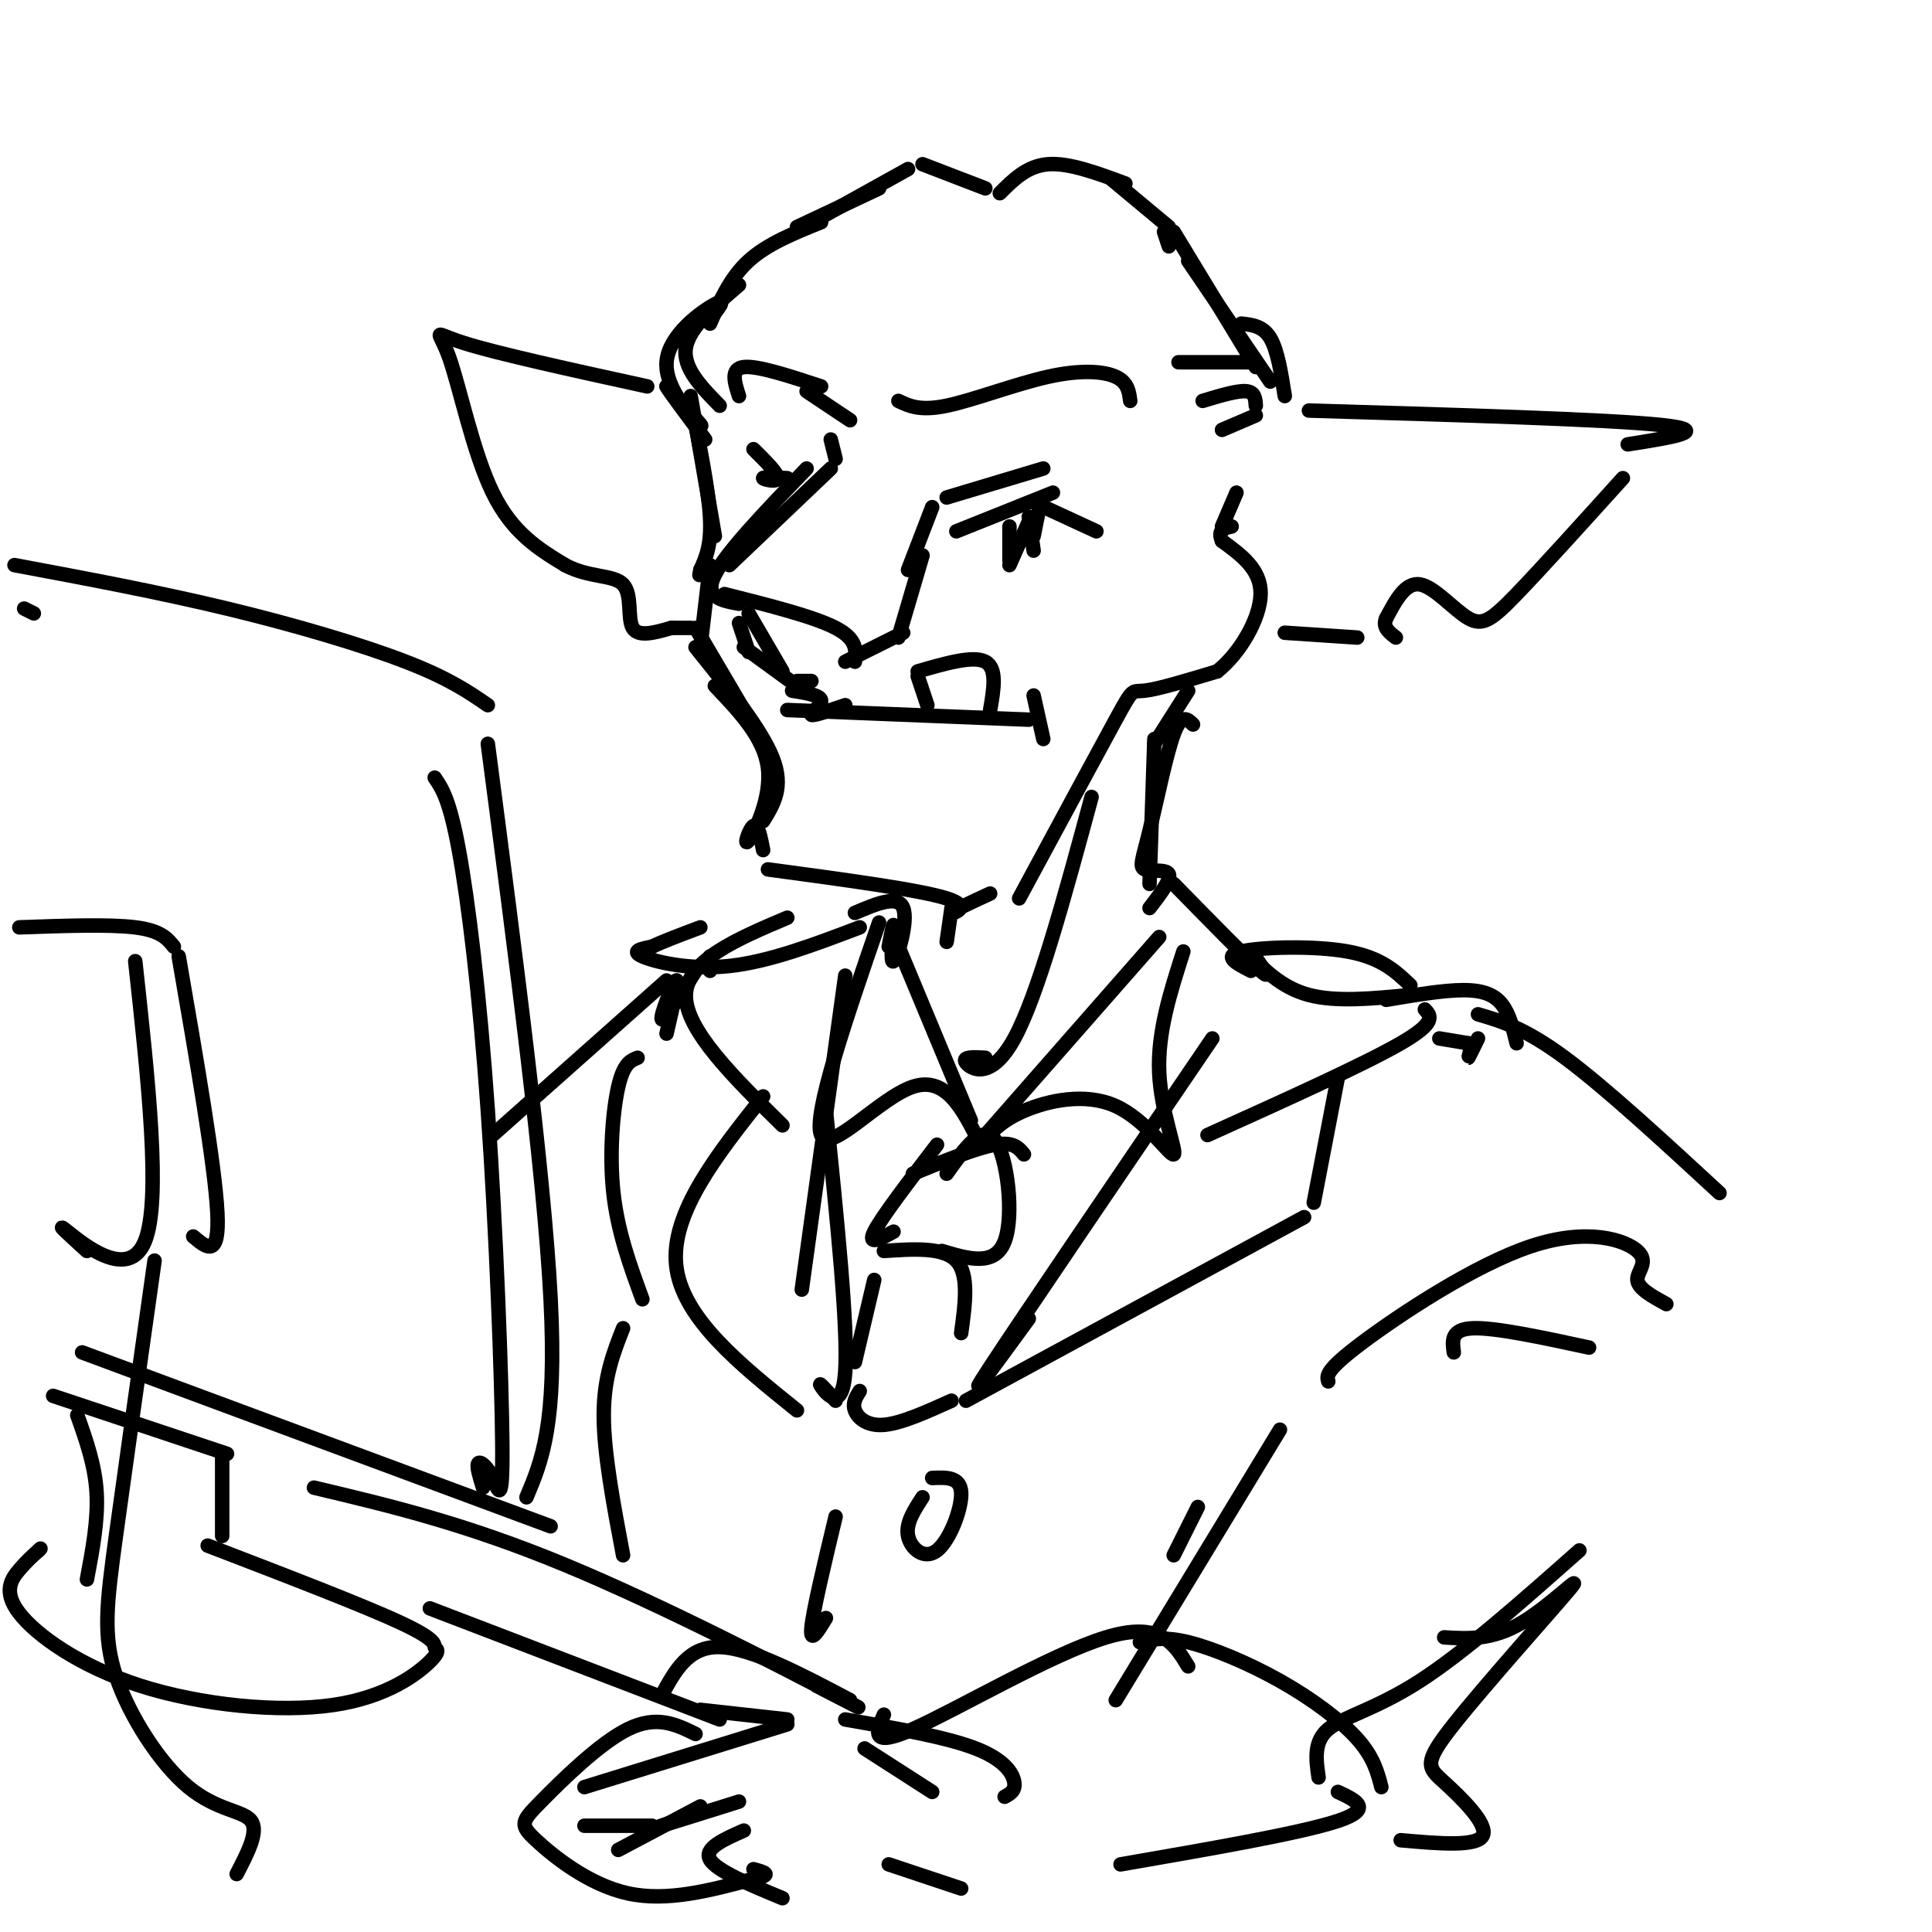 <svg viewBox='0 0 400 400' version='1.1' xmlns='http://www.w3.org/2000/svg' xmlns:xlink='http://www.w3.org/1999/xlink'><g fill='none' stroke='rgb(0,0,0)' stroke-width='3' stroke-linecap='round' stroke-linejoin='round'><path d='M165,47c0.000,0.000 17.000,-8.000 17,-8'/><path d='M170,45c0.000,0.000 18.000,-10.000 18,-10'/><path d='M191,34c0.000,0.000 13.000,5.000 13,5'/><path d='M207,40c2.833,-2.833 5.667,-5.667 10,-6c4.333,-0.333 10.167,1.833 16,4'/><path d='M230,37c0.000,0.000 12.000,10.000 12,10'/><path d='M170,46c-5.583,2.250 -11.167,4.500 -15,8c-3.833,3.500 -5.917,8.250 -8,13'/><path d='M241,48c0.000,0.000 1.000,3.000 1,3'/><path d='M153,59c-5.167,4.417 -10.333,8.833 -11,13c-0.667,4.167 3.167,8.083 7,12'/><path d='M147,66c1.804,-2.190 3.607,-4.381 1,-3c-2.607,1.381 -9.625,6.333 -10,12c-0.375,5.667 5.893,12.048 7,13c1.107,0.952 -2.946,-3.524 -7,-8'/><path d='M138,80c0.167,0.500 4.083,5.750 8,11'/><path d='M143,82c0.000,0.000 5.000,29.000 5,29'/><path d='M143,83c1.833,9.083 3.667,18.167 4,24c0.333,5.833 -0.833,8.417 -2,11'/><path d='M145,118c-0.333,1.833 -0.167,0.917 0,0'/><path d='M147,117c0.000,0.000 -2.000,17.000 -2,17'/><path d='M144,130c0.000,0.000 10.000,17.000 10,17'/><path d='M144,134c6.833,8.500 13.667,17.000 16,23c2.333,6.000 0.167,9.500 -2,13'/><path d='M148,142c5.119,5.369 10.238,10.738 11,17c0.762,6.262 -2.833,13.417 -4,15c-1.167,1.583 0.095,-2.405 1,-3c0.905,-0.595 1.452,2.202 2,5'/><path d='M159,180c15.689,2.111 31.378,4.222 37,6c5.622,1.778 1.178,3.222 1,3c-0.178,-0.222 3.911,-2.111 8,-4'/><path d='M211,186c8.111,-15.044 16.222,-30.089 20,-37c3.778,-6.911 3.222,-5.689 6,-6c2.778,-0.311 8.889,-2.156 15,-4'/><path d='M252,139c4.689,-3.689 8.911,-10.911 9,-16c0.089,-5.089 -3.956,-8.044 -8,-11'/><path d='M253,112c-1.000,-2.333 0.500,-2.667 2,-3'/><path d='M253,109c0.000,0.000 3.000,-7.000 3,-7'/><path d='M271,85c31.000,0.917 62.000,1.833 73,3c11.000,1.167 2.000,2.583 -7,4'/><path d='M336,99c-8.423,9.327 -16.845,18.655 -22,24c-5.155,5.345 -7.042,6.708 -10,5c-2.958,-1.708 -6.988,-6.488 -10,-7c-3.012,-0.512 -5.006,3.244 -7,7'/><path d='M287,128c-0.833,1.833 0.583,2.917 2,4'/><path d='M281,132c0.000,0.000 -15.000,-1.000 -15,-1'/><path d='M134,80c-15.542,-3.399 -31.083,-6.798 -38,-9c-6.917,-2.202 -5.208,-3.208 -3,3c2.208,6.208 4.917,19.631 9,28c4.083,8.369 9.542,11.685 15,15'/><path d='M117,117c5.012,2.690 10.042,1.917 12,4c1.958,2.083 0.845,7.024 2,9c1.155,1.976 4.577,0.988 8,0'/><path d='M139,130c2.000,0.000 3.000,0.000 4,0'/><path d='M172,91c0.000,0.000 1.000,4.000 1,4'/><path d='M172,97c0.000,0.000 -21.000,20.000 -21,20'/><path d='M167,97c-8.333,8.667 -16.667,17.333 -19,22c-2.333,4.667 1.333,5.333 5,6'/><path d='M150,123c9.250,2.333 18.500,4.667 23,7c4.500,2.333 4.250,4.667 4,7'/><path d='M153,129c0.000,0.000 2.000,6.000 2,6'/><path d='M165,141c0.000,0.000 3.000,0.000 3,0'/><path d='M167,81c0.000,0.000 9.000,6.000 9,6'/><path d='M186,83c2.250,1.071 4.500,2.143 10,1c5.500,-1.143 14.250,-4.500 21,-6c6.750,-1.500 11.500,-1.143 14,0c2.500,1.143 2.750,3.071 3,5'/><path d='M170,80c-6.583,-2.167 -13.167,-4.333 -16,-4c-2.833,0.333 -1.917,3.167 -1,6'/><path d='M196,103c0.000,0.000 20.000,-6.000 20,-6'/><path d='M154,134c0.000,0.000 11.000,8.000 11,8'/><path d='M155,127c0.000,0.000 7.000,12.000 7,12'/><path d='M175,137c0.000,0.000 12.000,-6.000 12,-6'/><path d='M186,132c0.000,0.000 5.000,-17.000 5,-17'/><path d='M188,118c0.000,0.000 5.000,-13.000 5,-13'/><path d='M198,110c0.000,0.000 20.000,-8.000 20,-8'/><path d='M214,104c0.000,0.000 13.000,6.000 13,6'/><path d='M213,107c0.000,0.000 1.000,7.000 1,7'/><path d='M213,108c0.000,0.000 -4.000,9.000 -4,9'/><path d='M209,109c0.000,0.000 0.000,7.000 0,7'/><path d='M215,106c0.000,0.000 -1.000,5.000 -1,5'/><path d='M156,93c2.556,2.533 5.111,5.067 5,6c-0.111,0.933 -2.889,0.267 -3,0c-0.111,-0.267 2.444,-0.133 5,0'/><path d='M163,147c0.000,0.000 50.000,2.000 50,2'/><path d='M214,144c0.000,0.000 2.000,9.000 2,9'/><path d='M192,146c0.000,0.000 -2.000,-6.000 -2,-6'/><path d='M190,139c5.750,-1.667 11.500,-3.333 14,-2c2.500,1.333 1.750,5.667 1,10'/><path d='M164,143c2.911,0.467 5.822,0.933 6,2c0.178,1.067 -2.378,2.733 -2,3c0.378,0.267 3.689,-0.867 7,-2'/><path d='M246,143c0.000,0.000 -7.000,11.000 -7,11'/><path d='M239,153c0.000,0.000 -1.000,30.000 -1,30'/><path d='M197,188c0.000,0.000 -1.000,7.000 -1,7'/><path d='M177,189c4.458,-1.899 8.917,-3.798 10,-1c1.083,2.798 -1.208,10.292 -2,11c-0.792,0.708 -0.083,-5.369 0,-7c0.083,-1.631 -0.458,1.185 -1,4'/><path d='M240,194c0.000,0.000 -36.000,41.000 -36,41'/><path d='M203,237c2.048,-2.447 4.096,-4.893 9,-7c4.904,-2.107 12.665,-3.874 19,-1c6.335,2.874 11.244,10.389 12,10c0.756,-0.389 -2.641,-8.683 -3,-17c-0.359,-8.317 2.321,-16.659 5,-25'/><path d='M186,196c0.000,0.000 15.000,36.000 15,36'/><path d='M203,237c-3.533,-7.156 -7.067,-14.311 -14,-12c-6.933,2.311 -17.267,14.089 -19,10c-1.733,-4.089 5.133,-24.044 12,-44'/><path d='M243,183c7.667,7.833 15.333,15.667 18,18c2.667,2.333 0.333,-0.833 -2,-4'/><path d='M258,197c3.667,3.750 7.333,7.500 13,9c5.667,1.500 13.333,0.750 21,0'/><path d='M178,192c-9.356,3.556 -18.711,7.111 -27,8c-8.289,0.889 -15.511,-0.889 -18,-2c-2.489,-1.111 -0.244,-1.556 2,-2'/><path d='M135,196c2.000,-1.000 6.000,-2.500 10,-4'/><path d='M226,165c-5.556,20.533 -11.111,41.067 -16,50c-4.889,8.933 -9.111,6.267 -10,5c-0.889,-1.267 1.556,-1.133 4,-1'/><path d='M287,207c5.933,-1.000 11.867,-2.000 16,-2c4.133,0.000 6.467,1.000 8,3c1.533,2.000 2.267,5.000 3,8'/><path d='M147,198c0.000,0.000 0.000,3.000 0,3'/><path d='M144,201c-3.333,5.356 -6.667,10.711 -7,10c-0.333,-0.711 2.333,-7.489 3,-8c0.667,-0.511 -0.667,5.244 -2,11'/><path d='M298,215c0.000,0.000 6.000,1.000 6,1'/><path d='M304,216c0.844,1.000 -0.044,3.000 0,3c0.044,0.000 1.022,-2.000 2,-4'/><path d='M306,210c4.833,1.417 9.667,2.833 18,9c8.333,6.167 20.167,17.083 32,28'/><path d='M138,203c0.000,0.000 -36.000,32.000 -36,32'/><path d='M175,202c0.000,0.000 -9.000,65.000 -9,65'/><path d='M251,215c-19.833,29.167 -39.667,58.333 -46,68c-6.333,9.667 0.833,-0.167 8,-10'/><path d='M171,230c2.311,22.533 4.622,45.067 4,54c-0.622,8.933 -4.178,4.267 -5,3c-0.822,-1.267 1.089,0.867 3,3'/><path d='M178,288c-0.778,1.244 -1.556,2.489 -1,4c0.556,1.511 2.444,3.289 6,3c3.556,-0.289 8.778,-2.644 14,-5'/><path d='M189,243c6.583,-2.667 13.167,-5.333 17,-6c3.833,-0.667 4.917,0.667 6,2'/><path d='M194,237c-5.750,7.500 -11.500,15.000 -13,18c-1.500,3.000 1.250,1.500 4,0'/><path d='M196,243c3.711,-5.244 7.422,-10.489 10,-7c2.578,3.489 4.022,15.711 2,21c-2.022,5.289 -7.511,3.644 -13,2'/><path d='M183,259c6.167,-0.417 12.333,-0.833 15,2c2.667,2.833 1.833,8.917 1,15'/><path d='M181,265c0.000,0.000 -4.000,17.000 -4,17'/><path d='M259,201c-3.000,-1.533 -6.000,-3.067 -2,-4c4.000,-0.933 15.000,-1.267 22,0c7.000,1.267 10.000,4.133 13,7'/><path d='M295,209c1.250,1.333 2.500,2.667 -5,7c-7.500,4.333 -23.750,11.667 -40,19'/><path d='M277,223c0.000,0.000 -5.000,26.000 -5,26'/><path d='M270,252c0.000,0.000 -70.000,38.000 -70,38'/><path d='M163,190c-10.417,4.417 -20.833,8.833 -21,16c-0.167,7.167 9.917,17.083 20,27'/><path d='M158,227c-9.583,12.083 -19.167,24.167 -18,35c1.167,10.833 13.083,20.417 25,30'/><path d='M275,286c-0.329,-1.126 -0.657,-2.252 7,-8c7.657,-5.748 23.300,-16.118 35,-20c11.700,-3.882 19.458,-1.276 22,1c2.542,2.276 -0.131,4.222 0,6c0.131,1.778 3.065,3.389 6,5'/><path d='M301,280c-0.333,-2.417 -0.667,-4.833 4,-5c4.667,-0.167 14.333,1.917 24,4'/><path d='M265,296c0.000,0.000 -34.000,56.000 -34,56'/><path d='M327,321c-11.867,10.511 -23.733,21.022 -33,27c-9.267,5.978 -15.933,7.422 -19,10c-3.067,2.578 -2.533,6.289 -2,10'/><path d='M236,340c2.524,-0.607 5.048,-1.214 10,0c4.952,1.214 12.333,4.250 19,8c6.667,3.750 12.619,8.214 16,12c3.381,3.786 4.190,6.893 5,10'/><path d='M299,339c4.942,0.300 9.885,0.600 16,-3c6.115,-3.600 13.404,-11.100 10,-7c-3.404,4.100 -17.500,19.800 -24,28c-6.500,8.200 -5.404,8.900 -2,12c3.404,3.100 9.115,8.600 8,11c-1.115,2.400 -9.058,1.700 -17,1'/><path d='M246,345c-2.867,-4.711 -5.733,-9.422 -17,-6c-11.267,3.422 -30.933,14.978 -40,19c-9.067,4.022 -7.533,0.511 -6,-3'/><path d='M277,371c3.750,1.750 7.500,3.500 0,6c-7.500,2.500 -26.250,5.750 -45,9'/><path d='M7,127c0.000,0.000 -2.000,-1.000 -2,-1'/><path d='M175,356c10.467,1.822 20.933,3.644 27,6c6.067,2.356 7.733,5.244 8,7c0.267,1.756 -0.867,2.378 -2,3'/><path d='M179,362c0.000,0.000 14.000,9.000 14,9'/><path d='M176,352c-10.250,-5.417 -20.500,-10.833 -27,-11c-6.500,-0.167 -9.250,4.917 -12,10'/><path d='M163,356c0.000,0.000 -18.000,-2.000 -18,-2'/><path d='M163,357c0.000,0.000 -42.000,13.000 -42,13'/><path d='M143,376c-3.833,1.250 -7.667,2.500 -6,2c1.667,-0.500 8.833,-2.750 16,-5'/><path d='M145,374c0.000,0.000 -17.000,9.000 -17,9'/><path d='M154,379c-4.167,1.833 -8.333,3.667 -7,6c1.333,2.333 8.167,5.167 15,8'/><path d='M184,386c0.000,0.000 15.000,5.000 15,5'/><path d='M65,308c15.644,3.711 31.289,7.422 52,16c20.711,8.578 46.489,22.022 56,27c9.511,4.978 2.756,1.489 -4,-2'/><path d='M3,117c14.844,2.778 29.689,5.556 44,9c14.311,3.444 28.089,7.556 37,11c8.911,3.444 12.956,6.222 17,9'/><path d='M101,154c5.833,44.500 11.667,89.000 13,115c1.333,26.000 -1.833,33.500 -5,41'/><path d='M17,280c0.000,0.000 97.000,36.000 97,36'/><path d='M11,289c0.000,0.000 36.000,12.000 36,12'/><path d='M46,301c0.000,0.000 0.000,17.000 0,17'/><path d='M16,293c1.833,5.167 3.667,10.333 4,16c0.333,5.667 -0.833,11.833 -2,18'/><path d='M43,320c16.173,6.213 32.346,12.426 40,16c7.654,3.574 6.790,4.511 7,5c0.210,0.489 1.494,0.532 -1,3c-2.494,2.468 -8.765,7.360 -20,9c-11.235,1.640 -27.434,0.027 -40,-4c-12.566,-4.027 -21.498,-10.469 -25,-15c-3.502,-4.531 -1.572,-7.152 0,-9c1.572,-1.848 2.786,-2.924 4,-4'/><path d='M8,321c0.667,-0.667 0.333,-0.333 0,0'/><path d='M90,161c1.534,2.253 3.068,4.505 5,15c1.932,10.495 4.261,29.232 6,54c1.739,24.768 2.889,55.567 3,69c0.111,13.433 -0.816,9.501 -2,7c-1.184,-2.501 -2.624,-3.572 -3,-3c-0.376,0.572 0.312,2.786 1,5'/><path d='M89,333c0.000,0.000 60.000,23.000 60,23'/><path d='M144,359c-4.019,-1.971 -8.038,-3.943 -14,-1c-5.962,2.943 -13.866,10.799 -18,15c-4.134,4.201 -4.498,4.746 -1,8c3.498,3.254 10.856,9.215 19,11c8.144,1.785 17.072,-0.608 26,-3'/><path d='M156,389c4.333,-0.833 2.167,-1.417 0,-2'/><path d='M121,378c0.000,0.000 14.000,0.000 14,0'/><path d='M132,219c-1.444,0.578 -2.889,1.156 -4,6c-1.111,4.844 -1.889,13.956 -1,22c0.889,8.044 3.444,15.022 6,22'/><path d='M129,275c-2.000,5.083 -4.000,10.167 -4,18c0.000,7.833 2.000,18.417 4,29'/><path d='M248,312c0.000,0.000 -5.000,10.000 -5,10'/><path d='M193,306c2.905,-0.131 5.810,-0.262 6,3c0.190,3.262 -2.333,9.917 -5,12c-2.667,2.083 -5.476,-0.405 -6,-3c-0.524,-2.595 1.238,-5.298 3,-8'/><path d='M173,314c-2.333,9.750 -4.667,19.500 -5,23c-0.333,3.500 1.333,0.750 3,-2'/><path d='M243,48c0.000,0.000 17.000,28.000 17,28'/><path d='M246,54c0.000,0.000 17.000,25.000 17,25'/><path d='M244,75c0.000,0.000 16.000,0.000 16,0'/><path d='M249,83c3.583,-1.083 7.167,-2.167 9,-2c1.833,0.167 1.917,1.583 2,3'/><path d='M253,89c0.000,0.000 7.000,-3.000 7,-3'/><path d='M257,67c2.250,0.250 4.500,0.500 6,3c1.500,2.500 2.250,7.250 3,12'/><path d='M247,150c-1.201,-1.174 -2.402,-2.348 -4,2c-1.598,4.348 -3.593,14.217 -5,20c-1.407,5.783 -2.225,7.480 -1,8c1.225,0.520 4.493,-0.137 5,1c0.507,1.137 -1.746,4.069 -4,7'/><path d='M4,192c9.333,-0.333 18.667,-0.667 24,0c5.333,0.667 6.667,2.333 8,4'/><path d='M37,198c3.750,21.667 7.500,43.333 8,53c0.500,9.667 -2.250,7.333 -5,5'/><path d='M28,199c2.711,24.800 5.422,49.600 2,58c-3.422,8.400 -12.978,0.400 -16,-2c-3.022,-2.400 0.489,0.800 4,4'/><path d='M32,261c-3.035,21.466 -6.070,42.931 -8,57c-1.930,14.069 -2.754,20.740 0,29c2.754,8.260 9.088,18.108 15,23c5.912,4.892 11.404,4.826 13,7c1.596,2.174 -0.702,6.587 -3,11'/></g>
</svg>